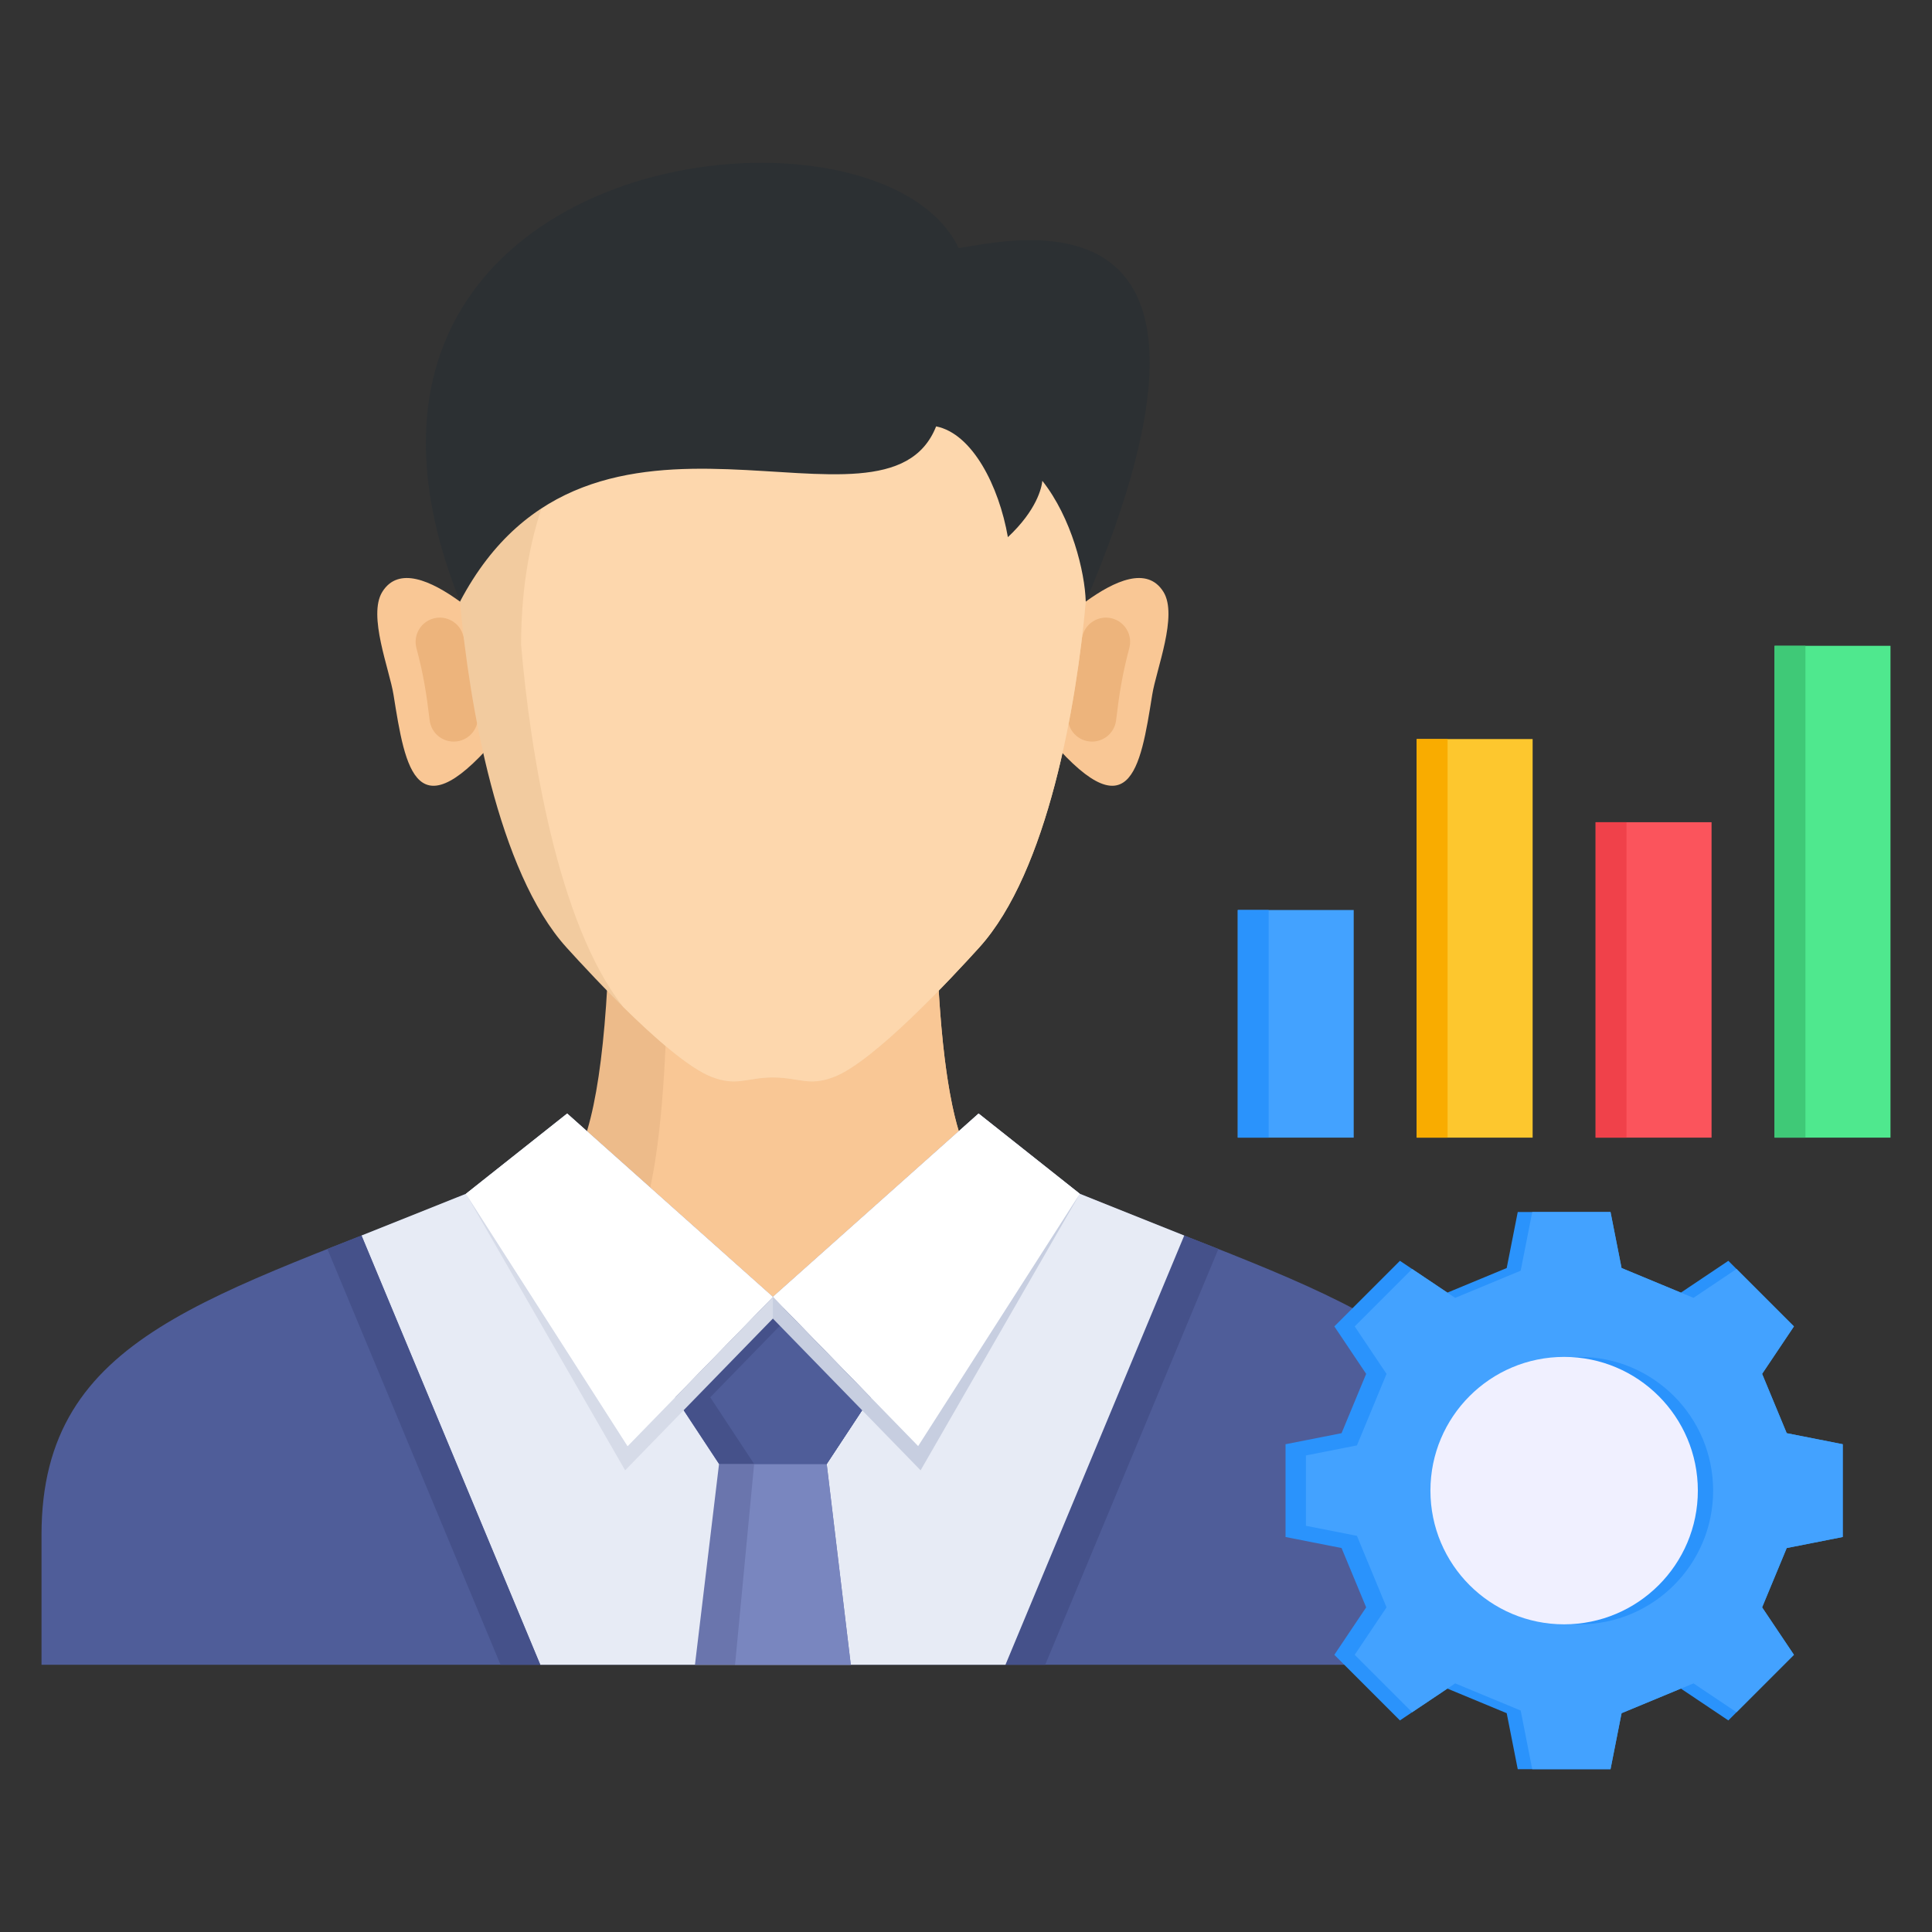 <svg xmlns="http://www.w3.org/2000/svg" id="Layer_1" viewBox="0 0 512 512" data-name="Layer 1"><rect x="0" y="0" width="512" height="512" fill="#333333" stroke="none"/><g fill-rule="evenodd"><path d="m132.961 194.022c-.933-12.935.164-25.123.164-25.123-2.388-2.188-6.576-6.1-11.228-9.474-7.53-5.461-16.279-9.513-20.59-2.563-3.877 6.25 1.901 20.513 2.977 27.241 3.169 19.818 5.917 37.516 28.677 9.92z" fill="#f9c795"></path><path d="m122.76 168.458c-.901-3.425-4.41-5.472-7.835-4.57-3.425.901-5.472 4.41-4.571 7.835.946 3.558 1.606 6.554 2.142 9.569.535 3.013.934 6.001 1.362 9.568.416 3.523 3.609 6.041 7.132 5.625s6.041-3.609 5.625-7.132c-.459-3.824-.887-7.03-1.462-10.27-.575-3.237-1.31-6.554-2.392-10.624z" fill="#edb47c"></path><path d="m276.677 194.022c.933-12.935-.164-25.123-.164-25.123 2.388-2.188 6.576-6.1 11.228-9.474 7.53-5.461 16.279-9.513 20.59-2.563 3.877 6.25-1.901 20.513-2.977 27.241-3.169 19.818-5.917 37.516-28.677 9.92z" fill="#f9c795"></path><path d="m286.878 168.458c.901-3.425 4.409-5.472 7.835-4.57 3.425.901 5.472 4.41 4.571 7.835-.946 3.558-1.606 6.554-2.142 9.569-.535 3.013-.934 6.001-1.362 9.568-.416 3.523-3.609 6.041-7.132 5.625s-6.041-3.609-5.625-7.132c.459-3.824.887-7.03 1.462-10.27.575-3.237 1.31-6.554 2.392-10.624z" fill="#edb47c"></path><path d="m204.819 349.883-50.947-45.424c5.184-12.193 7.829-37.331 7.935-75.413h86.024c.106 38.083 2.751 63.221 7.935 75.413z" fill="#edbb8a"></path><path d="m204.819 349.883-33.746-30.088c3.841-13.607 5.806-36.774 5.897-69.499h71.228c.896 26.348 3.418 44.403 7.568 54.163z" fill="#f9c795"></path><path d="m121.898 159.424c2.429 27.177 10.041 71.574 28.235 91.674 7.051 7.79 27.725 30.075 38.345 34.25 6.729 2.645 9.204.257 16.341.18 7.137.077 9.612 2.465 16.342-.18 10.62-4.175 31.293-26.46 38.345-34.25 18.194-20.1 25.806-64.497 28.235-91.674 0-59.564-41.486-85.983-82.921-86.319-41.434.335-82.921 26.755-82.921 86.319z" fill="#f2cb9f"></path><path d="m165.134 266.823c8.145 8.036 17.347 16.168 23.344 18.525 6.729 2.645 9.204.257 16.341.18 7.137.077 9.612 2.465 16.342-.18 10.62-4.175 31.293-26.46 38.345-34.25 18.194-20.1 25.806-64.497 28.235-91.674 0-39.501-18.248-64.42-42.624-76.827-7.825-2.264-15.961-3.408-24.097-3.478-41.434.356-82.921 28.436-82.921 91.742 2.375 28.24 9.706 73.971 27.036 95.962z" fill="#fdd7ad"></path><path d="m398.638 441.174v-34.485c0-53.413-45.875-62.775-112.477-90.32l-26.829-21.273-54.513 48.604-54.514-48.604-26.829 21.273c-66.601 27.545-112.477 36.907-112.477 90.32v34.485z" fill="#4f5d99"></path><path d="m322.883 330.994c-2.95-1.17-5.968-2.357-9.05-3.567l-47.375 113.747h10.535l45.889-110.18z" fill="#45518a"></path><path d="m143.18 441.174-47.375-113.747 27.671-11.058 26.829-21.273 54.514 48.604 54.514-48.604 26.829 21.273 27.671 11.058-47.374 113.747h-61.64z" fill="#e7ebf5"></path><path d="m204.819 343.7 25.901 26.606-11.634 17.654 6.381 53.214h-41.295l6.381-53.214-11.634-17.654z" fill="#6a75ad"></path><path d="m204.819 343.7 25.901 26.606-11.634 17.654 6.381 53.214h-30.67l5.056-53.214-11.634-17.654z" fill="#7986bf"></path><path d="m204.819 343.7 25.901 26.606-11.634 17.654h-14.267-14.267l-11.634-17.654z" fill="#45518a"></path><path d="m209.469 348.477 21.251 21.829-11.634 17.654h-14.267-4.966l-11.634-17.654z" fill="#4f5d99"></path></g><g><path d="m429.733 336.042 15.718 6.52 12.576-8.434 17.385 17.385-8.434 12.577 6.52 15.718 14.847 2.927v24.586l-14.847 2.927-6.52 15.718 8.434 12.577-17.385 17.385-12.576-8.434-15.718 6.52-2.928 14.846h-24.586l-2.927-14.846-15.718-6.52-12.577 8.434-17.384-17.385 8.434-12.577-6.52-15.718-14.847-2.927v-24.586l14.847-2.927 6.52-15.718-8.434-12.577 17.384-17.385 12.577 8.434 15.718-6.52 2.927-14.846h24.586z" fill="#2a93fc" fill-rule="evenodd"></path><path d="m429.733 336.042 5.88 2.44.1.041 9.738 4.039.007-.004 3.339 1.382 11.398-7.644 15.217 15.217-8.434 12.577 6.52 15.718 14.847 2.927v24.586l-14.847 2.927-6.52 15.718 8.434 12.577-15.217 15.217-11.398-7.644-3.339 1.383-.007-.005-15.718 6.52-2.928 14.846h-20.742l-3.066-15.549-17.359-7.201-2.064 1.384-9.344 6.266-15.217-15.217 8.434-12.576-7.84-18.954-13.527-2.666v-9.319-9.318l13.527-2.667 7.84-18.953-8.434-12.577 15.217-15.217 11.408 7.651 17.359-7.201 3.066-15.55h20.742z" fill="#43a2ff" fill-rule="evenodd"></path><circle cx="418.562" cy="395.028" fill="#2a93fc" r="35.434"></circle><circle cx="414.513" cy="395.028" fill="#f0f0ff" r="35.435"></circle></g><path d="m328.024 241.164h30.722v60.321h-30.722z" fill="#43a2ff"></path><path d="m375.442 195.857h30.722v105.628h-30.722z" fill="#fdc72e"></path><path d="m422.861 217.896h30.721v83.589h-30.721z" fill="#fb545c"></path><path d="m470.278 171.146h30.722v130.339h-30.722z" fill="#4fe88e"></path><path d="m328.025 241.164h8.18v60.321h-8.18z" fill="#2a93fc"></path><path d="m375.442 195.857h8.18v105.628h-8.18z" fill="#f9ac00"></path><path d="m422.86 217.896h8.18v83.589h-8.18z" fill="#f0414a"></path><path d="m470.278 171.146h8.18v130.338h-8.18z" fill="#3fc977"></path><path d="m207.61 346.567-41.941 43.082-42.193-73.28 42.843 66.879 38.5-39.548z" fill="#d6dbe8" fill-rule="evenodd"></path><path d="m204.819 343.7-38.5 39.548-42.842-66.879 26.829-21.273z" fill="#fff" fill-rule="evenodd"></path><path d="m204.819 343.7 38.501 39.548 42.842-66.879-26.829-21.273z" fill="#fff" fill-rule="evenodd"></path><path d="m86.755 330.994c2.95-1.17 5.968-2.357 9.05-3.567l47.375 113.747h-10.535l-45.889-110.18z" fill="#45518a" fill-rule="evenodd"></path><path d="m204.819 349.434 39.15 40.215 42.193-73.28-42.842 66.879-38.501-39.548z" fill="#c7cee0" fill-rule="evenodd"></path><path d="m121.91 159.415c-48.196-120.472 110.791-138.895 132.148-93.661 15.027-2.344 81.277-18.342 33.68 93.661-.253-7.898-3.722-22.145-11.507-31.993-.182 1.887-1.522 7.801-9.129 14.927-2.386-13.612-9.44-27.446-19.017-29.354-13.582 34.292-91.426-19.486-126.175 46.42z" fill="#2c3033" fill-rule="evenodd"></path></svg>